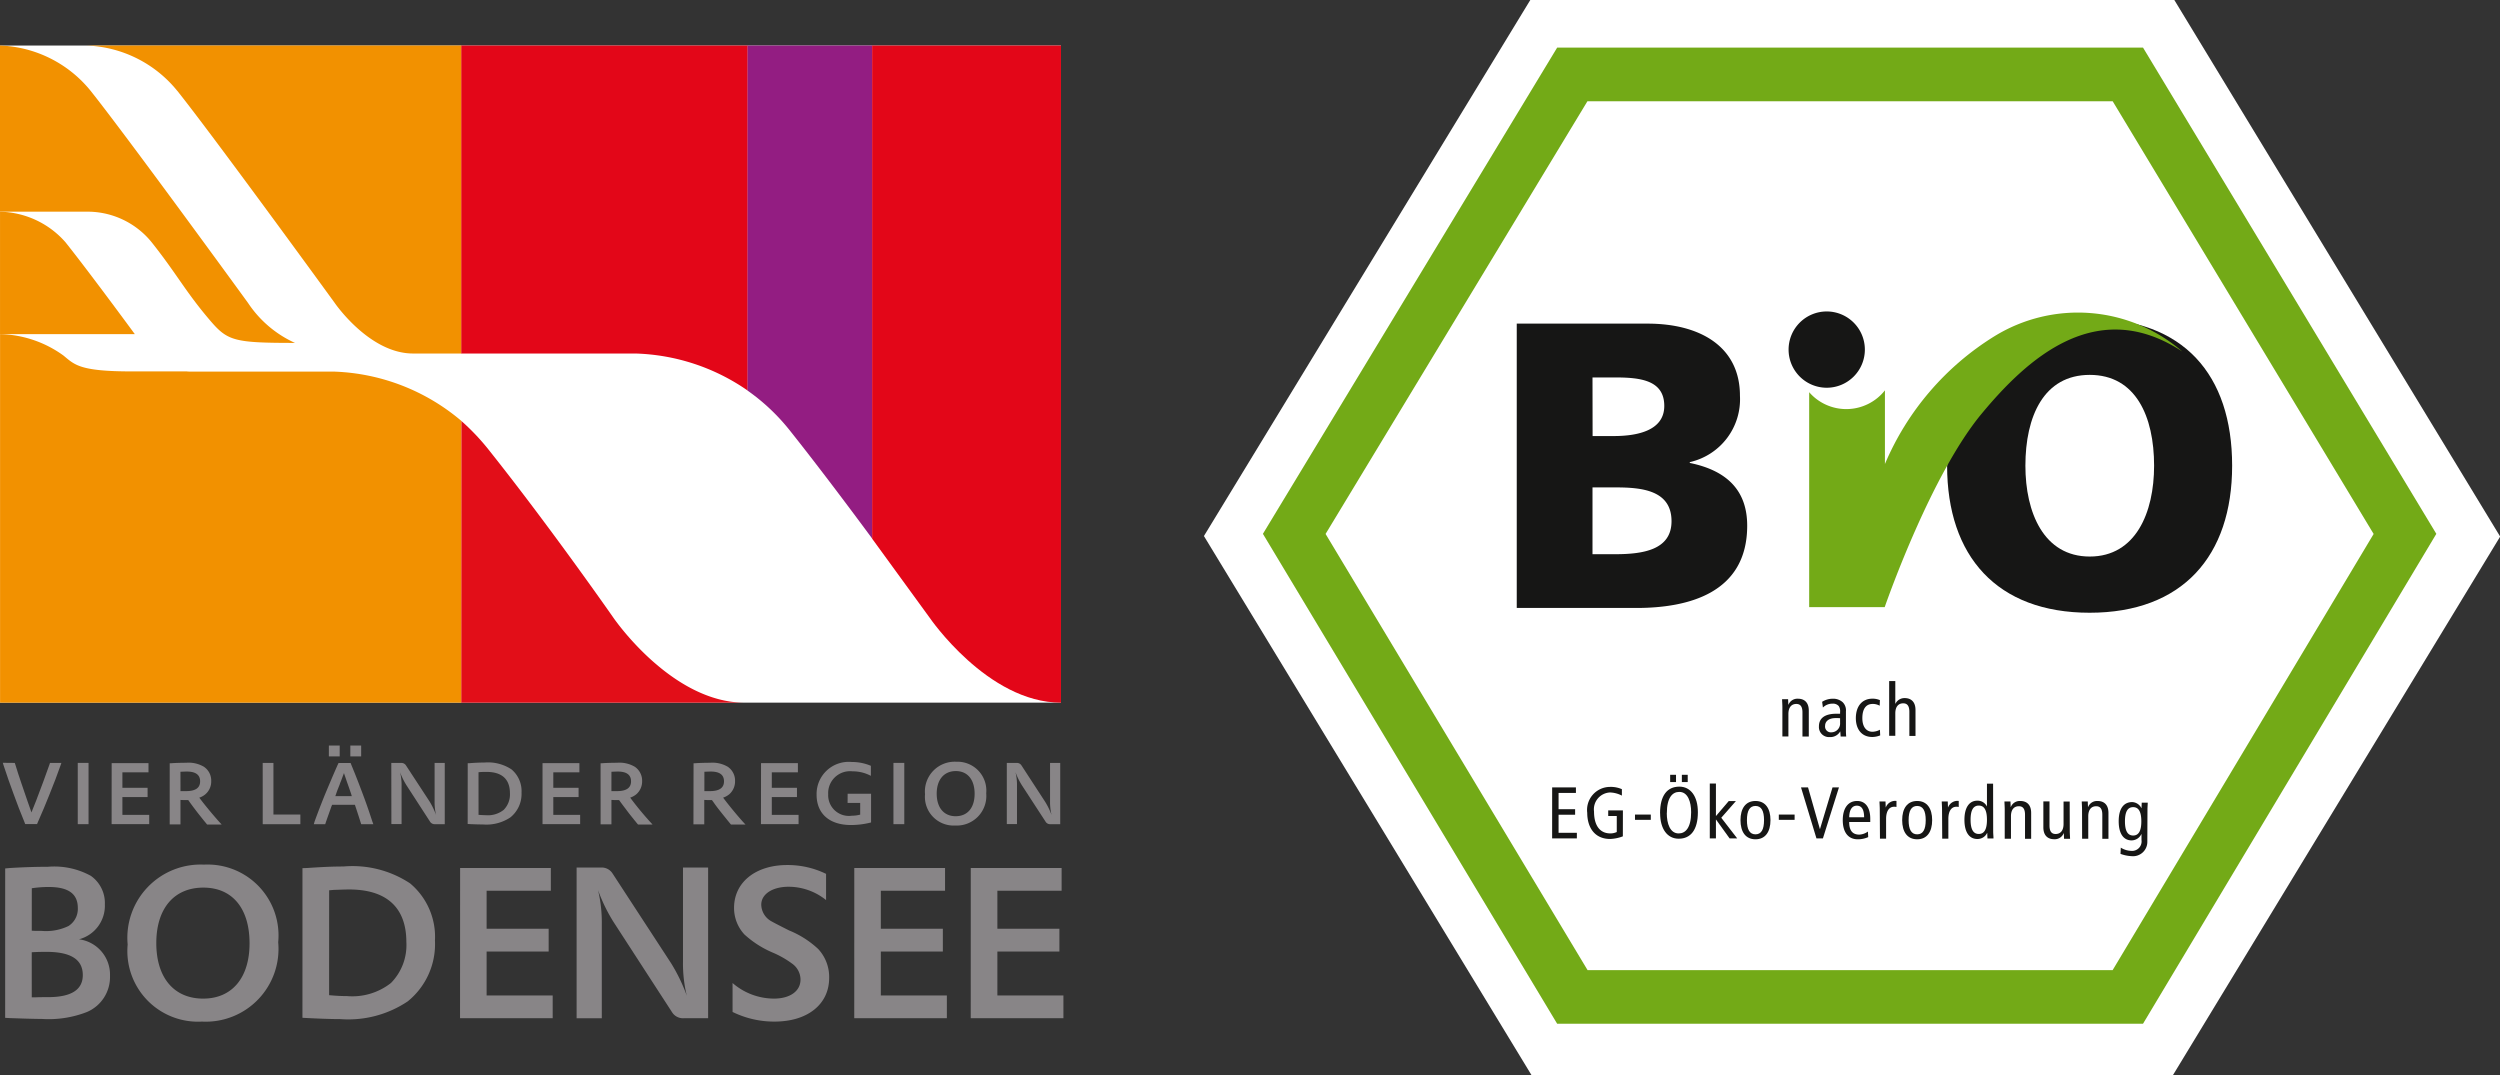 <svg xmlns="http://www.w3.org/2000/svg" width="124.551" height="53.56" viewBox="0 0 124.551 53.56">
  <rect x="0" y="0" width="124.551" height="53.56" fill="#333333" stroke="none"/>
  <g id="Gruppe_1449" data-name="Gruppe 1449" transform="translate(-1148.27 -123.73)">
    <g id="Gruppe_1190" data-name="Gruppe 1190" transform="translate(173.27 -741)">
      <path id="Pfad_1813" data-name="Pfad 1813" d="M275.832,669.809l.24-.023c.727-.044,1.4-.061,1.893-.061a3.775,3.775,0,0,1,2.133.451,1.652,1.652,0,0,1,.7,1.416,1.729,1.729,0,0,1-1.289,1.746,1.774,1.774,0,0,1,1.545,1.822,1.89,1.89,0,0,1-1.148,1.8,5.221,5.221,0,0,1-2.239.346c-.4,0-1.072-.024-1.615-.042l-.221-.013Zm1.324,3.1.186.01h.3a2.574,2.574,0,0,0,1.345-.243,1.011,1.011,0,0,0,.464-.895c0-.715-.473-1.049-1.451-1.049a5.754,5.754,0,0,0-.842.063Zm0,3.32h.2c.207-.009.431-.009.608-.009,1.167,0,1.735-.37,1.735-1.1,0-.778-.6-1.156-1.809-1.156-.21,0-.39,0-.735.019Z" transform="translate(699.426 238.188)" fill="#888587"/>
      <path id="Pfad_1814" data-name="Pfad 1814" d="M285.156,669.628a3.533,3.533,0,0,1,3.7,3.868,3.625,3.625,0,0,1-3.8,3.952,3.519,3.519,0,0,1-3.7-3.838,3.65,3.65,0,0,1,3.805-3.982m-.043,6.675c1.442,0,2.311-1.043,2.311-2.754,0-1.746-.86-2.776-2.3-2.776-1.463,0-2.346,1.041-2.346,2.765s.883,2.765,2.335,2.765" transform="translate(700.004 238.178)" fill="#888587"/>
      <path id="Pfad_1815" data-name="Pfad 1815" d="M289.238,669.795l.232-.008c.789-.053,1.274-.075,1.81-.075a5.2,5.2,0,0,1,3.321.842,3.473,3.473,0,0,1,1.238,2.849,3.667,3.667,0,0,1-1.356,3.028,5.311,5.311,0,0,1-3.364.884c-.566,0-1.324-.035-1.882-.065Zm1.327,6.328c.408.036.63.045.881.045a3.112,3.112,0,0,0,2.2-.652,2.687,2.687,0,0,0,.768-2.041c0-1.713-.978-2.618-2.85-2.618-.209,0-.485.012-.766.021l-.231.02Z" transform="translate(700.831 238.187)" fill="#888587"/>
      <path id="Pfad_1816" data-name="Pfad 1816" d="M296.347,669.78h4.52v1.133h-3.2v1.892h3.091v1.137h-3.091v2.189h3.292v1.133h-4.616Z" transform="translate(701.576 238.194)" fill="#888587"/>
      <path id="Pfad_1817" data-name="Pfad 1817" d="M301.6,669.759h1.209a.642.642,0,0,1,.588.306l2.915,4.469a8.654,8.654,0,0,1,.777,1.608,6.722,6.722,0,0,1-.189-1.693v-4.69h1.252v7.507h-1.21a.641.641,0,0,1-.588-.3l-2.9-4.472a8.232,8.232,0,0,1-.786-1.609,6.885,6.885,0,0,1,.187,1.695v4.689H301.6Z" transform="translate(702.127 238.192)" fill="#888587"/>
      <path id="Pfad_1818" data-name="Pfad 1818" d="M308.632,675.524a3.16,3.16,0,0,0,2.061.777c.808,0,1.325-.377,1.325-.947a.98.98,0,0,0-.411-.79,4.713,4.713,0,0,0-.947-.544,4.967,4.967,0,0,1-1.437-.915,1.939,1.939,0,0,1-.516-1.326c0-1.271,1.072-2.133,2.648-2.133a4.361,4.361,0,0,1,1.936.44v1.306a2.986,2.986,0,0,0-1.862-.664c-.81,0-1.367.367-1.367.895a.969.969,0,0,0,.46.8c.16.092.381.207.927.482a4.708,4.708,0,0,1,1.451.926,2.044,2.044,0,0,1,.545,1.442c0,1.311-1.078,2.173-2.718,2.173a4.7,4.7,0,0,1-2.094-.48Z" transform="translate(702.864 238.18)" fill="#888587"/>
      <path id="Pfad_1819" data-name="Pfad 1819" d="M314.122,669.78h4.522v1.133h-3.2v1.893h3.09v1.136h-3.09v2.189h3.29v1.133h-4.614Z" transform="translate(703.439 238.194)" fill="#888587"/>
      <path id="Pfad_1820" data-name="Pfad 1820" d="M319.374,669.78H323.9v1.133h-3.2v1.893h3.09v1.136H320.7v2.189h3.29v1.133h-4.618Z" transform="translate(703.99 238.194)" fill="#888587"/>
      <path id="Pfad_1821" data-name="Pfad 1821" d="M276.321,665.041l.025.073c.114.376.187.593.3.928.1.3.229.68.306.894l.155.441.046.13.05-.13.177-.441c.242-.628.515-1.372.672-1.822l.024-.073h.568l-.044.126c-.151.435-.344.939-.559,1.469-.18.452-.34.837-.568,1.352l-.042.1h-.591l-.042-.112c-.211-.515-.336-.838-.528-1.365-.2-.546-.323-.889-.5-1.43l-.046-.146Z" transform="translate(699.415 237.698)" fill="#888587"/>
      <rect id="Rechteck_308" data-name="Rechteck 308" width="0.537" height="3.052" transform="translate(978.874 902.738)" fill="#888587"/>
      <path id="Pfad_1822" data-name="Pfad 1822" d="M280.634,665.052h1.835v.457h-1.3v.77h1.255v.463h-1.255v.886h1.336v.462h-1.873Z" transform="translate(699.929 237.699)" fill="#888587"/>
      <path id="Pfad_1823" data-name="Pfad 1823" d="M283.251,665.06l.063,0c.212-.018.551-.025.76-.025a1.5,1.5,0,0,1,.882.2.828.828,0,0,1,.363.71.838.838,0,0,1-.284.654.891.891,0,0,1-.31.175c.289.392.8,1,1.09,1.311l.024.028h-.724c-.056-.068-.081-.1-.16-.194-.173-.22-.223-.275-.394-.5s-.251-.333-.349-.473l-.038-.052h-.164c-.065,0-.115,0-.223-.008v1.218h-.537Zm.537,1.388h.278c.472,0,.7-.162.7-.489s-.228-.486-.661-.486c-.083,0-.172.005-.319.01Z" transform="translate(700.204 237.696)" fill="#888587"/>
      <path id="Pfad_1824" data-name="Pfad 1824" d="M287.445,665.041h.535v2.572h1.341v.48h-1.875Z" transform="translate(700.643 237.698)" fill="#888587"/>
      <path id="Pfad_1825" data-name="Pfad 1825" d="M289.787,668.049c.149-.414.337-.907.57-1.473.187-.443.319-.76.578-1.349l.048-.1h.6l.043.11c.22.53.361.9.539,1.371s.322.884.5,1.431l.051.139h-.605l-.025-.077c-.074-.24-.157-.495-.267-.825l-.022-.064h-1.137l-.032.078c-.061.177-.217.607-.285.811l-.025.077h-.569Zm.714-3.791h.539v.541H290.5Zm1.141,2.522-.03-.106-.122-.354-.1-.282c-.067-.205-.086-.251-.138-.408-.025.076-.048.127-.052.139l-.1.268a1.539,1.539,0,0,0-.062.165l-.1.252c-.05.127-.062.171-.075.207l-.041.118Zm-.073-2.522h.54v.541h-.54Z" transform="translate(700.884 237.615)" fill="#888587"/>
      <path id="Pfad_1826" data-name="Pfad 1826" d="M293.244,665.041h.491a.27.27,0,0,1,.241.126l1.187,1.815a3.912,3.912,0,0,1,.312.653,2.691,2.691,0,0,1-.074-.685v-1.909h.506v3.052h-.489a.269.269,0,0,1-.242-.122L294,666.155a3.527,3.527,0,0,1-.32-.653,2.629,2.629,0,0,1,.076.686v1.9h-.508Z" transform="translate(701.251 237.698)" fill="#888587"/>
      <path id="Pfad_1827" data-name="Pfad 1827" d="M296.69,665.056h.092c.321-.025.521-.032.738-.032a2.123,2.123,0,0,1,1.351.341,1.414,1.414,0,0,1,.5,1.16,1.5,1.5,0,0,1-.553,1.23,2.146,2.146,0,0,1-1.367.354c-.23,0-.538-.01-.763-.024Zm.539,2.574c.167.011.256.017.362.017a1.255,1.255,0,0,0,.889-.264,1.084,1.084,0,0,0,.313-.83c0-.7-.4-1.062-1.161-1.062-.085,0-.191,0-.312.007l-.092.009Z" transform="translate(701.612 237.696)" fill="#888587"/>
      <path id="Pfad_1828" data-name="Pfad 1828" d="M300.063,665.052H301.9v.457h-1.3v.77h1.259v.463H300.6v.886h1.337v.462h-1.874Z" transform="translate(701.966 237.699)" fill="#888587"/>
      <path id="Pfad_1829" data-name="Pfad 1829" d="M302.681,665.06l.065,0c.212-.018.55-.025.759-.025a1.5,1.5,0,0,1,.881.2.835.835,0,0,1,.365.71.852.852,0,0,1-.283.655.95.95,0,0,1-.312.173,16.135,16.135,0,0,0,1.089,1.311l.023.028h-.72c-.063-.068-.081-.1-.162-.194-.175-.22-.224-.275-.393-.5s-.253-.333-.352-.473l-.039-.052h-.16c-.062,0-.115,0-.22-.008v1.218h-.54Zm.54,1.388h.278c.468,0,.7-.162.7-.489s-.23-.486-.658-.486c-.086,0-.177.005-.319.01Z" transform="translate(702.24 237.696)" fill="#888587"/>
      <path id="Pfad_1830" data-name="Pfad 1830" d="M306.873,665.06l.065,0c.212-.018.55-.025.761-.025a1.5,1.5,0,0,1,.879.2.834.834,0,0,1,.363.71.852.852,0,0,1-.283.655.95.95,0,0,1-.312.173c.291.392.794,1,1.088,1.311l.028.028h-.724c-.06-.068-.081-.1-.161-.194-.176-.22-.222-.275-.4-.5s-.251-.333-.35-.473l-.039-.052h-.162c-.064,0-.112,0-.22-.008v1.218h-.539Zm.539,1.388h.278c.467,0,.7-.162.7-.489s-.225-.486-.658-.486c-.087,0-.173.005-.319.01Z" transform="translate(702.68 237.696)" fill="#888587"/>
      <path id="Pfad_1831" data-name="Pfad 1831" d="M309.916,665.052h1.836v.457h-1.3v.77h1.254v.463h-1.254v.886h1.334v.462h-1.874Z" transform="translate(702.999 237.699)" fill="#888587"/>
      <path id="Pfad_1832" data-name="Pfad 1832" d="M313.969,666.581h1.167v1.431a4.052,4.052,0,0,1-1,.128c-1.072,0-1.714-.563-1.714-1.511A1.6,1.6,0,0,1,314.174,665a2.389,2.389,0,0,1,.952.19v.5a1.91,1.91,0,0,0-.915-.225A1.09,1.09,0,0,0,313,666.607a1.031,1.031,0,0,0,1.176,1.069,1.6,1.6,0,0,0,.418-.054v-.581h-.628Z" transform="translate(703.261 237.693)" fill="#888587"/>
      <rect id="Rechteck_309" data-name="Rechteck 309" width="0.54" height="3.052" transform="translate(1019.512 902.738)" fill="#888587"/>
      <path id="Pfad_1833" data-name="Pfad 1833" d="M318.852,664.989a1.439,1.439,0,0,1,1.509,1.572,1.475,1.475,0,0,1-1.549,1.605,1.43,1.43,0,0,1-1.5-1.557,1.484,1.484,0,0,1,1.545-1.621m-.015,2.714c.587,0,.941-.421.941-1.12s-.351-1.129-.936-1.129-.953.425-.953,1.125.361,1.125.948,1.125" transform="translate(703.773 237.692)" fill="#888587"/>
      <path id="Pfad_1834" data-name="Pfad 1834" d="M321,665.041h.491a.268.268,0,0,1,.24.126l1.181,1.815a3.528,3.528,0,0,1,.317.653,2.746,2.746,0,0,1-.075-.685v-1.909h.507v3.052h-.489a.259.259,0,0,1-.239-.122l-1.182-1.816a3.471,3.471,0,0,1-.319-.653,2.723,2.723,0,0,1,.075.686v1.9H321Z" transform="translate(704.16 237.698)" fill="#888587"/>
      <rect id="Rechteck_310" data-name="Rechteck 310" width="52.858" height="32.737" transform="translate(975.001 866.999)" fill="#fff"/>
      <path id="Pfad_1835" data-name="Pfad 1835" d="M275.964,640.97h4.107a4.111,4.111,0,0,1,3.082,1.521c1.248,1.572,1.666,2.427,2.859,3.834.915,1.079,1.181,1.182,4.282,1.182a5.564,5.564,0,0,1-2.339-1.993s-5.993-8.246-7.843-10.568a6.084,6.084,0,0,0-4.513-2.254v8.277h.365Z" transform="translate(699.401 234.307)" fill="#f29100"/>
      <path id="Pfad_1836" data-name="Pfad 1836" d="M284.02,634.946c1.851,2.321,7.844,10.568,7.844,10.568s1.718,2.521,3.9,2.521h2.419V632.693H279.5a6.084,6.084,0,0,1,4.518,2.253" transform="translate(699.811 234.307)" fill="#f29100"/>
      <path id="Pfad_1837" data-name="Pfad 1837" d="M292.284,647.573h-7.213a1.666,1.666,0,0,1-.169-.01h-2.738c-2.594,0-2.842-.328-3.4-.788a5.6,5.6,0,0,0-3.162-1.071v18.361h22.988V650.034a10.341,10.341,0,0,0-6.3-2.46" transform="translate(699.401 235.671)" fill="#f29100"/>
      <path id="Pfad_1838" data-name="Pfad 1838" d="M282.315,646.284c-.481-.656-2.368-3.212-3.454-4.577a4.454,4.454,0,0,0-3.261-1.521v6.1h6.715Z" transform="translate(699.401 235.092)" fill="#f29100"/>
      <path id="Pfad_1839" data-name="Pfad 1839" d="M305.07,648.035a10.3,10.3,0,0,1,5.6,1.848v-17.19H296.4v15.342Z" transform="translate(701.582 234.307)" fill="#e30618"/>
      <path id="Pfad_1840" data-name="Pfad 1840" d="M303.968,659.409s-3.172-4.555-6.286-8.456a11.261,11.261,0,0,0-1.275-1.329l-.006,14.031h14.122c-3.668,0-6.555-4.246-6.555-4.246" transform="translate(701.582 236.082)" fill="#e20e18"/>
      <path id="Pfad_1841" data-name="Pfad 1841" d="M311.379,651.825c1.363,1.712,2.874,3.719,4.142,5.435V632.693H309.31v17.19a10.134,10.134,0,0,1,2.069,1.942" transform="translate(702.935 234.307)" fill="#931d82"/>
      <path id="Pfad_1842" data-name="Pfad 1842" d="M314.926,632.693V657.26c1.62,2.219,2.856,3.924,2.856,3.924s2.888,4.246,6.553,4.246V632.693Z" transform="translate(703.524 234.307)" fill="#e30618"/>
    </g>
    <g id="Gruppe_1417" data-name="Gruppe 1417" transform="translate(1081.869 -155.055)">
      <path id="Pfad_2290" data-name="Pfad 2290" d="M142.641,278.785l-16.26,26.705L142.7,332.345h31.96l16.3-26.828-16.233-26.732Z" fill="#fff"/>
      <path id="Pfad_2291" data-name="Pfad 2291" d="M158.025,292.5l-14.659,24.223,14.66,24.408h29.186l14.614-24.408L187.214,292.5Zm27.678,2.673,13,21.556L185.7,338.458H159.54l-13.052-21.73,13.045-21.556Z" transform="translate(-14.046 -11.342)" fill="#73aa17"/>
      <path id="Pfad_2292" data-name="Pfad 2292" d="M210.912,369.368h1.157c1.3,0,2.78.142,2.78,1.684,0,1.441-1.441,1.644-2.821,1.644h-1.116Zm-3.774,6.006H213.1c2.536,0,5.519-.71,5.519-4.1,0-1.725-.974-2.74-2.861-3.125v-.041a3.21,3.21,0,0,0,2.5-3.308c0-2.435-1.968-3.592-4.606-3.592h-6.514Zm3.774-11.485h1.1c1.258,0,2.476.122,2.476,1.42,0,1.2-1.279,1.5-2.516,1.5h-1.055Z" transform="translate(-65.172 -66.3)" fill="#161615"/>
      <path id="Pfad_2293" data-name="Pfad 2293" d="M320.955,367.129c0-2.455.913-4.525,3.206-4.525s3.206,2.07,3.206,4.525c0,2.334-.913,4.525-3.206,4.525S320.955,369.463,320.955,367.129Zm-3.9,0c0,4.505,2.476,7.325,7.1,7.325s7.1-2.82,7.1-7.325c0-4.545-2.435-7.326-7.1-7.326S317.059,362.584,317.059,367.129Z" transform="translate(-153.648 -65.142)" fill="#161615"/>
      <path id="Pfad_2294" data-name="Pfad 2294" d="M283.356,362.181a1.9,1.9,0,1,1-1.9-1.9,1.9,1.9,0,0,1,1.9,1.9Z" transform="translate(-124.047 -65.979)" fill="#161615" fill-rule="evenodd"/>
      <path id="Pfad_2295" data-name="Pfad 2295" d="M283.6,372.853c.176-.507,2.349-6.65,4.831-9.639,2.233-2.689,5.7-5.928,10-3.094a7.934,7.934,0,0,0-9.365-.763,13.808,13.808,0,0,0-5.454,6.364v-3.67a2.452,2.452,0,0,1-3.774.093v10.708Z" transform="translate(-123.303 -63.819)" fill="#73aa17" fill-rule="evenodd"/>
      <path id="Pfad_2296" data-name="Pfad 2296" d="M278.4,462.649c0-.135-.011-.27-.015-.4h.3l.011.277h.007a.478.478,0,0,1,.47-.3c.324,0,.543.186.543.594v1.29H279.4v-1.2c0-.3-.109-.423-.306-.423-.24,0-.394.168-.394.5v1.119H278.4Z" transform="translate(-123.2 -148.631)" fill="#161615"/>
      <path id="Pfad_2297" data-name="Pfad 2297" d="M289.143,463.429a.439.439,0,0,1-.434.47.289.289,0,0,1-.313-.324c0-.215.171-.386.532-.386a1.814,1.814,0,0,1,.215.007Zm-.856-.765a.659.659,0,0,1,.477-.193.377.377,0,0,1,.31.117.456.456,0,0,1,.069.3v.084h-.179c-.638,0-.875.266-.875.627a.5.5,0,0,0,.536.536.561.561,0,0,0,.521-.277h.007l.018.251h.277a2.818,2.818,0,0,1-.014-.284v-.969a.571.571,0,0,0-.16-.456.706.706,0,0,0-.5-.175.99.99,0,0,0-.525.153Z" transform="translate(-131.068 -148.629)" fill="#161615"/>
      <path id="Pfad_2298" data-name="Pfad 2298" d="M299.026,462.573a.685.685,0,0,0-.353-.088c-.3,0-.51.208-.51.711,0,.43.2.674.5.674a.807.807,0,0,0,.375-.1l.014.281a1.1,1.1,0,0,1-.39.08c-.554,0-.823-.412-.823-.936,0-.6.313-.973.831-.973a.91.91,0,0,1,.368.073Z" transform="translate(-138.979 -148.629)" fill="#161615"/>
      <path id="Pfad_2299" data-name="Pfad 2299" d="M306.562,457.315h.306v1.13h.007a.5.5,0,0,1,.456-.281c.324,0,.543.186.543.594v1.29h-.306v-1.2c0-.3-.109-.423-.306-.423-.241,0-.394.168-.394.5v1.119h-.306Z" transform="translate(-146.042 -144.6)" fill="#161615"/>
      <path id="Pfad_2300" data-name="Pfad 2300" d="M217.956,485.267h1.184v.277h-.864v.809h.824v.277h-.824v.9h.911v.277h-1.232Z" transform="translate(-74.226 -167.254)" fill="#161615"/>
      <path id="Pfad_2301" data-name="Pfad 2301" d="M228.872,487.582a2,2,0,0,1-.63.131c-.805,0-1.144-.612-1.144-1.3a1.148,1.148,0,0,1,1.126-1.294,1.379,1.379,0,0,1,.6.113v.321a1.366,1.366,0,0,0-.594-.157.842.842,0,0,0-.794.951c0,.656.262,1.089.816,1.089a.759.759,0,0,0,.317-.069v-.8h-.426v-.277h.732Z" transform="translate(-81.62 -167.13)" fill="#161615"/>
      <path id="Pfad_2302" data-name="Pfad 2302" d="M239.818,493.291h.787v.263h-.787Z" transform="translate(-91.961 -173.924)" fill="#161615"/>
      <path id="Pfad_2303" data-name="Pfad 2303" d="M247.306,482.071h.292v-.364h-.292Zm-.583,0h.292v-.364h-.292Zm-.5,1.549c0,.787.361,1.272.926,1.272.6,0,.955-.444.955-1.323,0-.787-.361-1.272-.925-1.272C246.573,482.3,246.22,482.742,246.22,483.62Zm.335,0c0-.784.284-1.06.62-1.06.43,0,.59.5.59,1.009,0,.783-.284,1.06-.62,1.06C246.716,484.629,246.555,484.134,246.555,483.62Z" transform="translate(-97.114 -164.322)" fill="#161615"/>
      <path id="Pfad_2304" data-name="Pfad 2304" d="M260.328,485.047h.357l-.729.831.794,1.028h-.379l-.674-.936h-.007v.936h-.306v-2.733h.306v1.621Z" transform="translate(-107.801 -166.352)" fill="#161615"/>
      <path id="Pfad_2305" data-name="Pfad 2305" d="M267.75,490.034c0-.467.135-.707.426-.707s.426.24.426.707-.135.707-.426.707S267.75,490.5,267.75,490.034Zm-.321,0c0,.583.255.954.747.954s.747-.372.747-.954-.255-.955-.747-.955S267.429,489.451,267.429,490.034Z" transform="translate(-114.316 -170.389)" fill="#161615"/>
      <path id="Pfad_2306" data-name="Pfad 2306" d="M277.665,493.291h.787v.263h-.787Z" transform="translate(-122.643 -173.924)" fill="#161615"/>
      <path id="Pfad_2307" data-name="Pfad 2307" d="M283.247,485.267h.35l.59,2.073h.007l.623-2.073h.321l-.8,2.543h-.321Z" transform="translate(-127.119 -167.254)" fill="#161615"/>
      <path id="Pfad_2308" data-name="Pfad 2308" d="M294.667,489.892c.007-.434.182-.579.379-.579.244,0,.364.193.364.579Zm1.049.233v-.164c0-.547-.233-.882-.652-.882-.463,0-.718.372-.718.955s.255.954.747.954a1.254,1.254,0,0,0,.521-.109l-.015-.277a.793.793,0,0,1-.426.153c-.339,0-.507-.2-.507-.63Z" transform="translate(-136.138 -170.389)" fill="#161615"/>
      <path id="Pfad_2309" data-name="Pfad 2309" d="M304.154,489.505c0-.135-.011-.27-.015-.4h.3l.011.291h.007a.5.5,0,0,1,.529-.317v.3a.605.605,0,0,0-.117-.011c-.237,0-.4.2-.4.608v.984h-.306Z" transform="translate(-144.102 -170.391)" fill="#161615"/>
      <path id="Pfad_2310" data-name="Pfad 2310" d="M310.252,490.034c0-.467.135-.707.426-.707s.426.24.426.707-.135.707-.426.707S310.252,490.5,310.252,490.034Zm-.321,0c0,.583.255.954.747.954s.747-.372.747-.954-.255-.955-.747-.955S309.931,489.451,309.931,490.034Z" transform="translate(-148.763 -170.389)" fill="#161615"/>
      <path id="Pfad_2311" data-name="Pfad 2311" d="M320.539,489.505c0-.135-.011-.27-.015-.4h.3l.011.291h.007a.5.5,0,0,1,.529-.317v.3a.607.607,0,0,0-.117-.011c-.237,0-.4.2-.4.608v.984h-.306Z" transform="translate(-157.385 -170.391)" fill="#161615"/>
      <path id="Pfad_2312" data-name="Pfad 2312" d="M327.438,485.976c0,.466-.128.707-.408.707s-.408-.241-.408-.707.128-.707.408-.707S327.438,485.509,327.438,485.976Zm.306-1.8h-.306v1.13h-.007a.512.512,0,0,0-.474-.281c-.382,0-.641.313-.641.955s.259.954.641.954a.526.526,0,0,0,.488-.3h.007l.011.273h.3c0-.113-.015-.229-.015-.343Z" transform="translate(-162.046 -166.35)" fill="#161615"/>
      <path id="Pfad_2313" data-name="Pfad 2313" d="M336.9,489.505c0-.135-.011-.27-.014-.4h.3l.011.277h.007a.477.477,0,0,1,.47-.3c.324,0,.543.186.543.594v1.29h-.306v-1.2c0-.3-.109-.423-.306-.423-.241,0-.394.167-.394.5v1.119H336.9Z" transform="translate(-170.623 -170.391)" fill="#161615"/>
      <path id="Pfad_2314" data-name="Pfad 2314" d="M348.437,490.684c0,.135.011.27.015.4h-.3l-.011-.277h-.007a.477.477,0,0,1-.47.3c-.324,0-.543-.186-.543-.594v-1.29h.306v1.2c0,.3.109.423.306.423.24,0,.394-.168.394-.5v-1.118h.306Z" transform="translate(-178.919 -170.511)" fill="#161615"/>
      <path id="Pfad_2315" data-name="Pfad 2315" d="M357.207,489.505c0-.135-.011-.27-.015-.4h.3l.011.277h.007a.477.477,0,0,1,.47-.3c.324,0,.543.186.543.594v1.29h-.306v-1.2c0-.3-.109-.423-.306-.423-.24,0-.394.167-.394.5v1.119h-.306Z" transform="translate(-187.078 -170.391)" fill="#161615"/>
      <path id="Pfad_2316" data-name="Pfad 2316" d="M367.208,490.034c0-.467.128-.707.408-.707s.408.24.408.707-.128.707-.408.707S367.208,490.5,367.208,490.034Zm1.122-.59c0-.113.011-.23.014-.339h-.3l-.011.27h-.007a.539.539,0,0,0-.456-.3c-.415,0-.674.314-.674.955s.259.954.641.954a.544.544,0,0,0,.488-.313h.007v.291a.475.475,0,0,1-.521.543,1.029,1.029,0,0,1-.51-.16l-.015.31a1.777,1.777,0,0,0,.543.113.714.714,0,0,0,.794-.729Z" transform="translate(-194.941 -170.33)" fill="#161615"/>
    </g>
  </g>
</svg>

